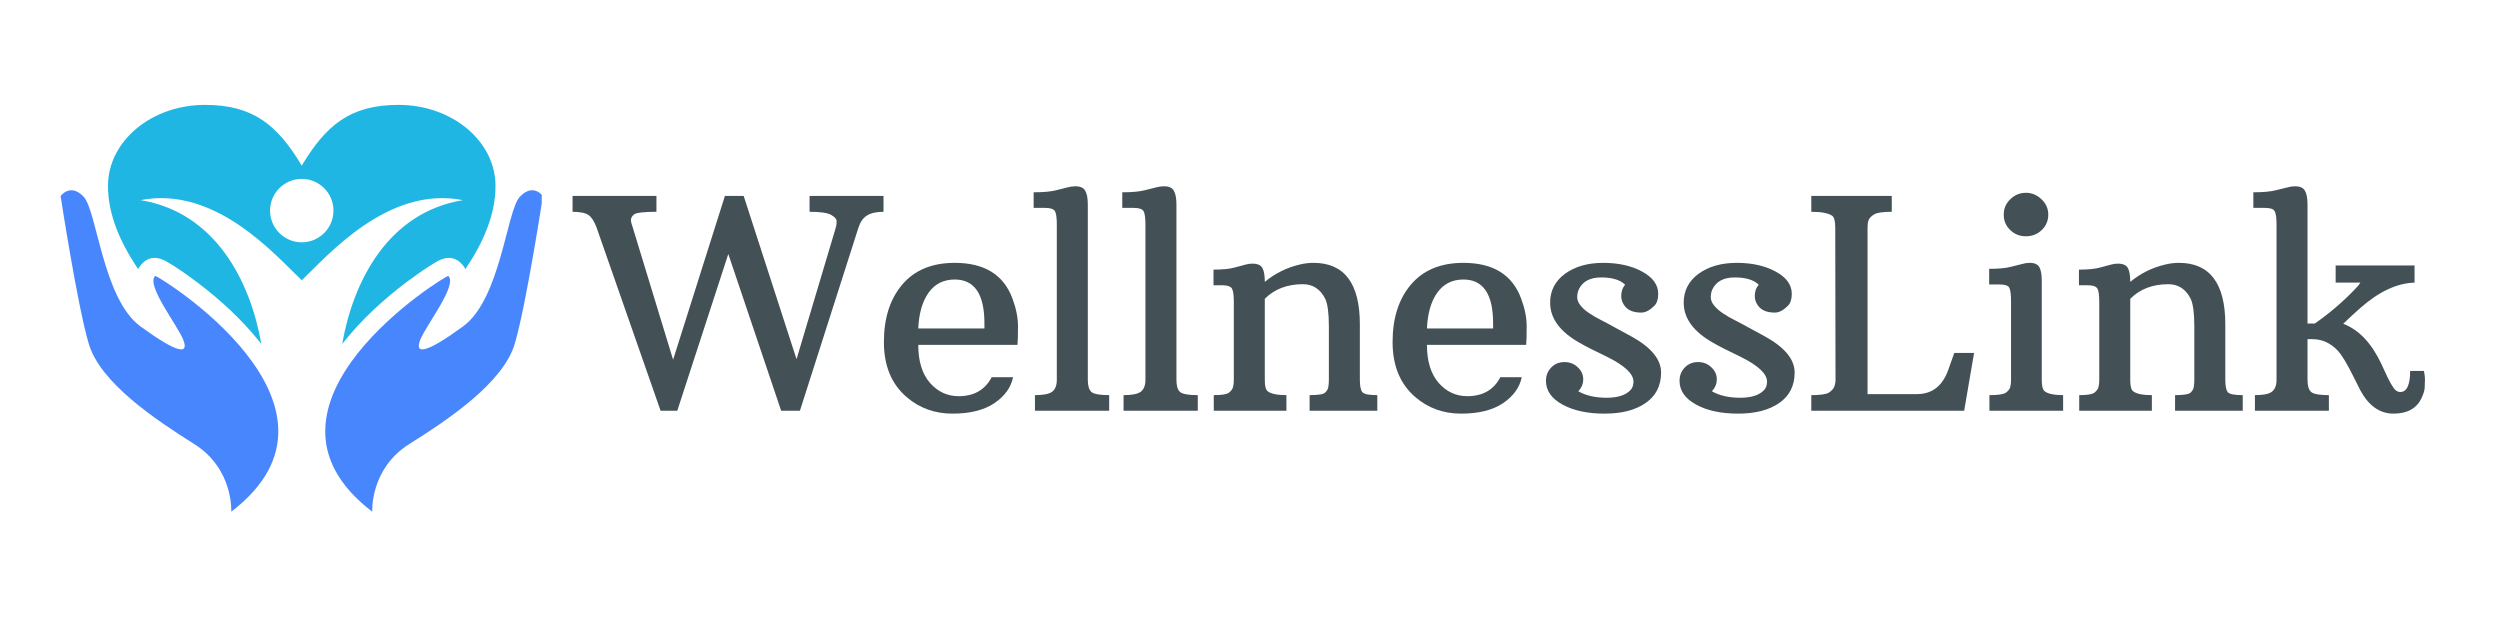 <svg xmlns="http://www.w3.org/2000/svg" xmlns:xlink="http://www.w3.org/1999/xlink" width="200" zoomAndPan="magnify" viewBox="0 0 150 37.5" height="50" preserveAspectRatio="xMidYMid meet" version="1.0"><defs><g/><clipPath id="d133253287"><path d="M 6 6.281 L 30 6.281 L 30 21 L 6 21 Z M 6 6.281 " clip-rule="nonzero"/></clipPath><clipPath id="cbc28b383d"><path d="M 19 11 L 32.504 11 L 32.504 30.703 L 19 30.703 Z M 19 11 " clip-rule="nonzero"/></clipPath><clipPath id="bcc90e609c"><path d="M 3.652 11 L 17 11 L 17 30.703 L 3.652 30.703 Z M 3.652 11 " clip-rule="nonzero"/></clipPath></defs><g fill="#435156" fill-opacity="1"><g transform="translate(34.745, 24.646)"><g><path d="M 1.047 -11 C 0.91 -11.363 0.754 -11.609 0.578 -11.734 C 0.398 -11.867 0.078 -11.938 -0.391 -11.938 L -0.391 -12.891 L 4.641 -12.891 L 4.641 -11.938 C 3.879 -11.938 3.43 -11.883 3.297 -11.781 C 3.172 -11.676 3.109 -11.562 3.109 -11.438 C 3.117 -11.32 3.156 -11.176 3.219 -11 L 5.641 -3.062 L 8.75 -12.891 L 9.875 -12.891 L 13.047 -3.094 L 15.406 -11 C 15.438 -11.102 15.453 -11.223 15.453 -11.359 C 15.453 -11.504 15.344 -11.633 15.125 -11.75 C 14.914 -11.875 14.484 -11.938 13.828 -11.938 L 13.828 -12.891 L 18.266 -12.891 L 18.266 -11.938 C 17.836 -11.938 17.508 -11.863 17.281 -11.719 C 17.051 -11.582 16.879 -11.344 16.766 -11 L 13.25 0 L 12.125 0 L 8.953 -9.406 L 5.891 0 L 4.891 0 Z M 1.047 -11 "/></g></g></g><g fill="#435156" fill-opacity="1"><g transform="translate(52.268, 24.646)"><g><path d="M 8.781 -3.953 L 2.828 -3.953 C 2.828 -2.973 3.062 -2.211 3.531 -1.672 C 4 -1.141 4.57 -0.875 5.25 -0.875 C 6.176 -0.875 6.836 -1.254 7.234 -2.016 L 8.516 -2.016 C 8.391 -1.398 8.016 -0.879 7.391 -0.453 C 6.766 -0.035 5.926 0.172 4.875 0.172 C 3.82 0.172 2.91 -0.156 2.141 -0.812 C 1.223 -1.594 0.766 -2.695 0.766 -4.125 C 0.766 -5.551 1.129 -6.695 1.859 -7.562 C 2.598 -8.438 3.648 -8.875 5.016 -8.875 C 6.805 -8.875 7.961 -8.156 8.484 -6.719 C 8.703 -6.133 8.812 -5.582 8.812 -5.062 C 8.812 -4.551 8.801 -4.18 8.781 -3.953 Z M 6.797 -5.25 C 6.797 -7 6.203 -7.875 5.016 -7.875 C 4.348 -7.875 3.828 -7.613 3.453 -7.094 C 3.078 -6.57 2.867 -5.852 2.828 -4.938 L 6.797 -4.938 C 6.797 -5.039 6.797 -5.145 6.797 -5.25 Z M 6.797 -5.25 "/></g></g></g><g fill="#435156" fill-opacity="1"><g transform="translate(61.503, 24.646)"><g><path d="M 0.594 -0.938 C 1.094 -0.938 1.438 -1.004 1.625 -1.141 C 1.812 -1.285 1.906 -1.523 1.906 -1.859 L 1.906 -11.172 C 1.906 -11.578 1.867 -11.844 1.797 -11.969 C 1.723 -12.102 1.531 -12.172 1.219 -12.172 L 0.516 -12.172 L 0.516 -13.109 C 1.098 -13.109 1.551 -13.148 1.875 -13.234 C 2.195 -13.316 2.426 -13.375 2.562 -13.406 C 2.707 -13.445 2.859 -13.469 3.016 -13.469 C 3.316 -13.469 3.516 -13.379 3.609 -13.203 C 3.711 -13.035 3.766 -12.758 3.766 -12.375 L 3.766 -1.859 C 3.766 -1.504 3.836 -1.258 3.984 -1.125 C 4.141 -1 4.492 -0.938 5.047 -0.938 L 5.047 0 L 0.594 0 Z M 0.594 -0.938 "/></g></g></g><g fill="#435156" fill-opacity="1"><g transform="translate(66.82, 24.646)"><g><path d="M 0.594 -0.938 C 1.094 -0.938 1.438 -1.004 1.625 -1.141 C 1.812 -1.285 1.906 -1.523 1.906 -1.859 L 1.906 -11.172 C 1.906 -11.578 1.867 -11.844 1.797 -11.969 C 1.723 -12.102 1.531 -12.172 1.219 -12.172 L 0.516 -12.172 L 0.516 -13.109 C 1.098 -13.109 1.551 -13.148 1.875 -13.234 C 2.195 -13.316 2.426 -13.375 2.562 -13.406 C 2.707 -13.445 2.859 -13.469 3.016 -13.469 C 3.316 -13.469 3.516 -13.379 3.609 -13.203 C 3.711 -13.035 3.766 -12.758 3.766 -12.375 L 3.766 -1.859 C 3.766 -1.504 3.836 -1.258 3.984 -1.125 C 4.141 -1 4.492 -0.938 5.047 -0.938 L 5.047 0 L 0.594 0 Z M 0.594 -0.938 "/></g></g></g><g fill="#435156" fill-opacity="1"><g transform="translate(72.138, 24.646)"><g><path d="M 6.031 -7.594 C 5.094 -7.594 4.332 -7.301 3.75 -6.719 L 3.75 -1.844 C 3.75 -1.488 3.805 -1.266 3.922 -1.172 C 4.117 -1.016 4.492 -0.938 5.047 -0.938 L 5.047 0 L 0.688 0 L 0.688 -0.938 C 1.176 -0.938 1.484 -0.988 1.609 -1.094 C 1.734 -1.195 1.812 -1.305 1.844 -1.422 C 1.875 -1.535 1.891 -1.676 1.891 -1.844 L 1.891 -6.531 C 1.891 -6.938 1.852 -7.203 1.781 -7.328 C 1.707 -7.461 1.508 -7.531 1.188 -7.531 L 0.672 -7.531 L 0.672 -8.469 C 1.211 -8.469 1.633 -8.508 1.938 -8.594 C 2.238 -8.676 2.453 -8.734 2.578 -8.766 C 2.711 -8.805 2.852 -8.828 3 -8.828 C 3.312 -8.828 3.516 -8.738 3.609 -8.562 C 3.703 -8.395 3.75 -8.117 3.75 -7.734 C 4.363 -8.242 5.07 -8.594 5.875 -8.781 C 6.145 -8.844 6.41 -8.875 6.672 -8.875 C 8.523 -8.875 9.453 -7.645 9.453 -5.188 L 9.453 -1.859 C 9.453 -1.484 9.504 -1.234 9.609 -1.109 C 9.723 -0.992 10.02 -0.938 10.5 -0.938 L 10.5 0 L 6.438 0 L 6.438 -0.938 C 6.957 -0.938 7.27 -0.988 7.375 -1.094 C 7.488 -1.207 7.551 -1.32 7.562 -1.438 C 7.582 -1.551 7.594 -1.691 7.594 -1.859 L 7.594 -5.078 C 7.594 -5.867 7.52 -6.414 7.375 -6.719 C 7.082 -7.301 6.633 -7.594 6.031 -7.594 Z M 6.031 -7.594 "/></g></g></g><g fill="#435156" fill-opacity="1"><g transform="translate(82.789, 24.646)"><g><path d="M 8.781 -3.953 L 2.828 -3.953 C 2.828 -2.973 3.062 -2.211 3.531 -1.672 C 4 -1.141 4.57 -0.875 5.25 -0.875 C 6.176 -0.875 6.836 -1.254 7.234 -2.016 L 8.516 -2.016 C 8.391 -1.398 8.016 -0.879 7.391 -0.453 C 6.766 -0.035 5.926 0.172 4.875 0.172 C 3.82 0.172 2.91 -0.156 2.141 -0.812 C 1.223 -1.594 0.766 -2.695 0.766 -4.125 C 0.766 -5.551 1.129 -6.695 1.859 -7.562 C 2.598 -8.438 3.648 -8.875 5.016 -8.875 C 6.805 -8.875 7.961 -8.156 8.484 -6.719 C 8.703 -6.133 8.812 -5.582 8.812 -5.062 C 8.812 -4.551 8.801 -4.18 8.781 -3.953 Z M 6.797 -5.25 C 6.797 -7 6.203 -7.875 5.016 -7.875 C 4.348 -7.875 3.828 -7.613 3.453 -7.094 C 3.078 -6.57 2.867 -5.852 2.828 -4.938 L 6.797 -4.938 C 6.797 -5.039 6.797 -5.145 6.797 -5.25 Z M 6.797 -5.25 "/></g></g></g><g fill="#435156" fill-opacity="1"><g transform="translate(92.024, 24.646)"><g><path d="M 5.484 -7.562 C 5.191 -7.852 4.711 -8 4.047 -8 C 3.379 -8 2.93 -7.758 2.703 -7.281 C 2.641 -7.145 2.609 -6.988 2.609 -6.812 C 2.609 -6.645 2.676 -6.477 2.812 -6.312 C 2.945 -6.145 3.125 -5.988 3.344 -5.844 C 3.562 -5.695 3.805 -5.555 4.078 -5.422 C 4.348 -5.285 4.629 -5.133 4.922 -4.969 C 5.211 -4.812 5.52 -4.645 5.844 -4.469 C 7.039 -3.812 7.641 -3.086 7.641 -2.297 C 7.641 -1.504 7.332 -0.895 6.719 -0.469 C 6.102 -0.039 5.281 0.172 4.25 0.172 C 3.227 0.172 2.383 -0.008 1.719 -0.375 C 1.062 -0.738 0.734 -1.211 0.734 -1.797 C 0.734 -2.109 0.836 -2.375 1.047 -2.594 C 1.254 -2.812 1.52 -2.922 1.844 -2.922 C 2.164 -2.922 2.43 -2.816 2.641 -2.609 C 2.859 -2.41 2.969 -2.172 2.969 -1.891 C 2.969 -1.609 2.867 -1.367 2.672 -1.172 C 3.129 -0.91 3.695 -0.781 4.375 -0.781 C 5.051 -0.781 5.531 -0.938 5.812 -1.25 C 5.926 -1.375 5.984 -1.539 5.984 -1.75 C 5.984 -2.219 5.457 -2.711 4.406 -3.234 C 3.664 -3.586 3.113 -3.867 2.75 -4.078 C 1.57 -4.742 0.984 -5.547 0.984 -6.484 C 0.984 -7.203 1.281 -7.781 1.875 -8.219 C 2.477 -8.656 3.242 -8.875 4.172 -8.875 C 5.098 -8.875 5.879 -8.695 6.516 -8.344 C 7.148 -8 7.469 -7.555 7.469 -7.016 C 7.469 -6.691 7.391 -6.453 7.234 -6.297 C 6.961 -6.023 6.703 -5.891 6.453 -5.891 C 6.055 -5.891 5.754 -5.988 5.547 -6.188 C 5.348 -6.395 5.25 -6.629 5.25 -6.891 C 5.25 -7.16 5.328 -7.383 5.484 -7.562 Z M 5.484 -7.562 "/></g></g></g><g fill="#435156" fill-opacity="1"><g transform="translate(100.038, 24.646)"><g><path d="M 5.484 -7.562 C 5.191 -7.852 4.711 -8 4.047 -8 C 3.379 -8 2.93 -7.758 2.703 -7.281 C 2.641 -7.145 2.609 -6.988 2.609 -6.812 C 2.609 -6.645 2.676 -6.477 2.812 -6.312 C 2.945 -6.145 3.125 -5.988 3.344 -5.844 C 3.562 -5.695 3.805 -5.555 4.078 -5.422 C 4.348 -5.285 4.629 -5.133 4.922 -4.969 C 5.211 -4.812 5.52 -4.645 5.844 -4.469 C 7.039 -3.812 7.641 -3.086 7.641 -2.297 C 7.641 -1.504 7.332 -0.895 6.719 -0.469 C 6.102 -0.039 5.281 0.172 4.25 0.172 C 3.227 0.172 2.383 -0.008 1.719 -0.375 C 1.062 -0.738 0.734 -1.211 0.734 -1.797 C 0.734 -2.109 0.836 -2.375 1.047 -2.594 C 1.254 -2.812 1.52 -2.922 1.844 -2.922 C 2.164 -2.922 2.43 -2.816 2.641 -2.609 C 2.859 -2.41 2.969 -2.172 2.969 -1.891 C 2.969 -1.609 2.867 -1.367 2.672 -1.172 C 3.129 -0.91 3.695 -0.781 4.375 -0.781 C 5.051 -0.781 5.531 -0.938 5.812 -1.25 C 5.926 -1.375 5.984 -1.539 5.984 -1.75 C 5.984 -2.219 5.457 -2.711 4.406 -3.234 C 3.664 -3.586 3.113 -3.867 2.75 -4.078 C 1.57 -4.742 0.984 -5.547 0.984 -6.484 C 0.984 -7.203 1.281 -7.781 1.875 -8.219 C 2.477 -8.656 3.242 -8.875 4.172 -8.875 C 5.098 -8.875 5.879 -8.695 6.516 -8.344 C 7.148 -8 7.469 -7.555 7.469 -7.016 C 7.469 -6.691 7.391 -6.453 7.234 -6.297 C 6.961 -6.023 6.703 -5.891 6.453 -5.891 C 6.055 -5.891 5.754 -5.988 5.547 -6.188 C 5.348 -6.395 5.25 -6.629 5.25 -6.891 C 5.25 -7.16 5.328 -7.383 5.484 -7.562 Z M 5.484 -7.562 "/></g></g></g><g fill="#435156" fill-opacity="1"><g transform="translate(108.053, 24.646)"><g><path d="M 0.625 -0.938 C 1.164 -0.938 1.52 -0.988 1.688 -1.094 C 1.852 -1.207 1.957 -1.32 2 -1.438 C 2.051 -1.562 2.078 -1.707 2.078 -1.875 L 2.062 -11 C 2.062 -11.375 2 -11.609 1.875 -11.703 C 1.645 -11.859 1.227 -11.938 0.625 -11.938 L 0.625 -12.891 L 5.453 -12.891 L 5.453 -11.938 C 4.91 -11.938 4.555 -11.883 4.391 -11.781 C 4.223 -11.676 4.113 -11.562 4.062 -11.438 C 4.02 -11.32 4 -11.176 4 -11 L 4 -1 L 6.969 -1 C 7.883 -1 8.516 -1.5 8.859 -2.5 L 9.203 -3.469 L 10.391 -3.469 L 9.797 0 L 0.625 0 Z M 0.625 -0.938 "/></g></g></g><g fill="#435156" fill-opacity="1"><g transform="translate(118.662, 24.646)"><g><path d="M 2.891 -10.469 C 2.523 -10.469 2.211 -10.594 1.953 -10.844 C 1.691 -11.094 1.562 -11.398 1.562 -11.766 C 1.562 -12.129 1.691 -12.438 1.953 -12.688 C 2.211 -12.945 2.523 -13.078 2.891 -13.078 C 3.254 -13.078 3.566 -12.945 3.828 -12.688 C 4.098 -12.438 4.234 -12.129 4.234 -11.766 C 4.234 -11.398 4.102 -11.094 3.844 -10.844 C 3.582 -10.594 3.266 -10.469 2.891 -10.469 Z M 0.703 -0.938 C 1.234 -0.938 1.566 -0.988 1.703 -1.094 C 1.836 -1.195 1.922 -1.305 1.953 -1.422 C 1.984 -1.535 2 -1.676 2 -1.844 L 2 -6.578 C 2 -6.992 1.961 -7.266 1.891 -7.391 C 1.816 -7.516 1.625 -7.578 1.312 -7.578 L 0.688 -7.578 L 0.688 -8.516 C 1.25 -8.516 1.688 -8.555 2 -8.641 C 2.32 -8.723 2.551 -8.781 2.688 -8.812 C 2.82 -8.852 2.969 -8.875 3.125 -8.875 C 3.414 -8.875 3.609 -8.785 3.703 -8.609 C 3.797 -8.441 3.844 -8.164 3.844 -7.781 L 3.844 -1.844 C 3.844 -1.488 3.898 -1.266 4.016 -1.172 C 4.211 -1.016 4.582 -0.938 5.125 -0.938 L 5.125 0 L 0.703 0 Z M 0.703 -0.938 "/></g></g></g><g fill="#435156" fill-opacity="1"><g transform="translate(124.065, 24.646)"><g><path d="M 6.031 -7.594 C 5.094 -7.594 4.332 -7.301 3.75 -6.719 L 3.75 -1.844 C 3.75 -1.488 3.805 -1.266 3.922 -1.172 C 4.117 -1.016 4.492 -0.938 5.047 -0.938 L 5.047 0 L 0.688 0 L 0.688 -0.938 C 1.176 -0.938 1.484 -0.988 1.609 -1.094 C 1.734 -1.195 1.812 -1.305 1.844 -1.422 C 1.875 -1.535 1.891 -1.676 1.891 -1.844 L 1.891 -6.531 C 1.891 -6.938 1.852 -7.203 1.781 -7.328 C 1.707 -7.461 1.508 -7.531 1.188 -7.531 L 0.672 -7.531 L 0.672 -8.469 C 1.211 -8.469 1.633 -8.508 1.938 -8.594 C 2.238 -8.676 2.453 -8.734 2.578 -8.766 C 2.711 -8.805 2.852 -8.828 3 -8.828 C 3.312 -8.828 3.516 -8.738 3.609 -8.562 C 3.703 -8.395 3.75 -8.117 3.75 -7.734 C 4.363 -8.242 5.07 -8.594 5.875 -8.781 C 6.145 -8.844 6.41 -8.875 6.672 -8.875 C 8.523 -8.875 9.453 -7.645 9.453 -5.188 L 9.453 -1.859 C 9.453 -1.484 9.504 -1.234 9.609 -1.109 C 9.723 -0.992 10.02 -0.938 10.5 -0.938 L 10.5 0 L 6.438 0 L 6.438 -0.938 C 6.957 -0.938 7.27 -0.988 7.375 -1.094 C 7.488 -1.207 7.551 -1.32 7.562 -1.438 C 7.582 -1.551 7.594 -1.691 7.594 -1.859 L 7.594 -5.078 C 7.594 -5.867 7.52 -6.414 7.375 -6.719 C 7.082 -7.301 6.633 -7.594 6.031 -7.594 Z M 6.031 -7.594 "/></g></g></g><g fill="#435156" fill-opacity="1"><g transform="translate(134.717, 24.646)"><g><path d="M 9.297 -1.125 C 9.691 -1.125 9.891 -1.547 9.891 -2.391 L 10.719 -2.391 C 10.758 -2.203 10.781 -2.035 10.781 -1.891 C 10.781 -1.754 10.773 -1.598 10.766 -1.422 C 10.766 -1.254 10.703 -1.035 10.578 -0.766 C 10.285 -0.141 9.723 0.172 8.891 0.172 C 8.066 0.172 7.398 -0.301 6.891 -1.25 C 6.754 -1.52 6.617 -1.789 6.484 -2.062 C 6.109 -2.82 5.797 -3.336 5.547 -3.609 C 5.117 -4.066 4.609 -4.297 4.016 -4.297 C 3.961 -4.297 3.914 -4.297 3.875 -4.297 C 3.832 -4.297 3.785 -4.297 3.734 -4.297 L 3.734 -1.859 C 3.734 -1.504 3.805 -1.258 3.953 -1.125 C 4.109 -1 4.461 -0.938 5.016 -0.938 L 5.016 0 L 0.578 0 L 0.578 -0.938 C 1.078 -0.938 1.414 -1.004 1.594 -1.141 C 1.781 -1.285 1.875 -1.523 1.875 -1.859 L 1.875 -11.172 C 1.875 -11.578 1.836 -11.844 1.766 -11.969 C 1.703 -12.102 1.508 -12.172 1.188 -12.172 L 0.484 -12.172 L 0.484 -13.109 C 1.066 -13.109 1.52 -13.148 1.844 -13.234 C 2.176 -13.316 2.41 -13.375 2.547 -13.406 C 2.68 -13.445 2.828 -13.469 2.984 -13.469 C 3.285 -13.469 3.484 -13.379 3.578 -13.203 C 3.68 -13.035 3.734 -12.758 3.734 -12.375 L 3.734 -5.234 L 4.172 -5.234 C 5.117 -5.898 5.945 -6.613 6.656 -7.375 C 6.77 -7.488 6.852 -7.594 6.906 -7.688 L 5.422 -7.688 L 5.422 -8.719 L 10.156 -8.719 L 10.156 -7.688 C 9.094 -7.656 8.004 -7.145 6.891 -6.156 C 6.555 -5.863 6.219 -5.551 5.875 -5.219 C 6.812 -4.863 7.57 -4.066 8.156 -2.828 C 8.301 -2.523 8.43 -2.242 8.547 -1.984 C 8.672 -1.734 8.789 -1.523 8.906 -1.359 C 9.02 -1.203 9.148 -1.125 9.297 -1.125 Z M 9.297 -1.125 "/></g></g></g><g clip-path="url(#d133253287)"><path fill="#20b6e4" d="M 18.105 10.734 C 19.156 10.734 20.008 11.586 20.008 12.637 C 20.008 13.688 19.156 14.539 18.105 14.539 C 17.059 14.539 16.203 13.688 16.203 12.637 C 16.203 11.586 17.059 10.734 18.105 10.734 M 18.105 9.938 C 19.559 7.508 21.012 6.293 23.918 6.293 C 27.125 6.293 29.73 8.469 29.73 11.152 C 29.73 12.816 29.051 14.48 27.922 16.145 C 27.852 16.012 27.762 15.887 27.637 15.77 C 27.164 15.332 26.66 15.441 26.215 15.691 C 26.062 15.781 25.914 15.871 25.766 15.965 C 25.281 16.277 24.809 16.613 24.352 16.957 C 23.012 17.973 21.719 19.156 20.668 20.469 C 20.621 20.523 20.578 20.582 20.531 20.641 C 21.191 16.871 23.281 12.75 27.773 12.008 C 23.277 11.121 19.656 15.348 18.105 16.816 C 16.555 15.348 12.934 11.121 8.438 12.008 C 12.93 12.75 15.02 16.871 15.68 20.641 C 15.637 20.582 15.59 20.527 15.543 20.469 C 14.492 19.156 13.199 17.973 11.855 16.957 C 11.402 16.613 10.93 16.277 10.445 15.965 C 10.297 15.871 10.148 15.781 9.996 15.691 C 9.551 15.441 9.047 15.332 8.574 15.77 C 8.453 15.883 8.359 16.008 8.289 16.141 C 7.16 14.48 6.48 12.816 6.48 11.152 C 6.48 8.469 9.086 6.293 12.297 6.293 C 15.199 6.293 16.652 7.508 18.105 9.938 Z M 18.105 9.938 " fill-opacity="1" fill-rule="evenodd"/></g><g clip-path="url(#cbc28b383d)"><path fill="#4886fe" d="M 22.336 30.703 C 22.336 30.703 22.184 28.137 24.559 26.641 C 26.941 25.145 30.195 22.961 30.887 20.621 C 31.578 18.281 32.574 11.762 32.574 11.762 C 32.574 11.762 32 10.957 31.195 11.801 C 30.391 12.645 30.043 17.938 27.781 19.586 C 25.52 21.234 24.867 21.273 25.215 20.391 C 25.559 19.508 27.477 17.094 26.898 16.555 C 26.816 16.477 13.988 24.32 22.336 30.703 " fill-opacity="1" fill-rule="evenodd"/></g><g clip-path="url(#bcc90e609c)"><path fill="#4886fe" d="M 13.875 30.703 C 13.875 30.703 14.027 28.137 11.652 26.641 C 9.273 25.145 6.016 22.961 5.324 20.621 C 4.633 18.281 3.637 11.762 3.637 11.762 C 3.637 11.762 4.211 10.957 5.016 11.801 C 5.82 12.645 6.168 17.938 8.43 19.586 C 10.691 21.234 11.344 21.273 10.996 20.391 C 10.652 19.508 8.734 17.094 9.312 16.555 C 9.395 16.477 22.227 24.32 13.875 30.703 " fill-opacity="1" fill-rule="evenodd"/></g></svg>